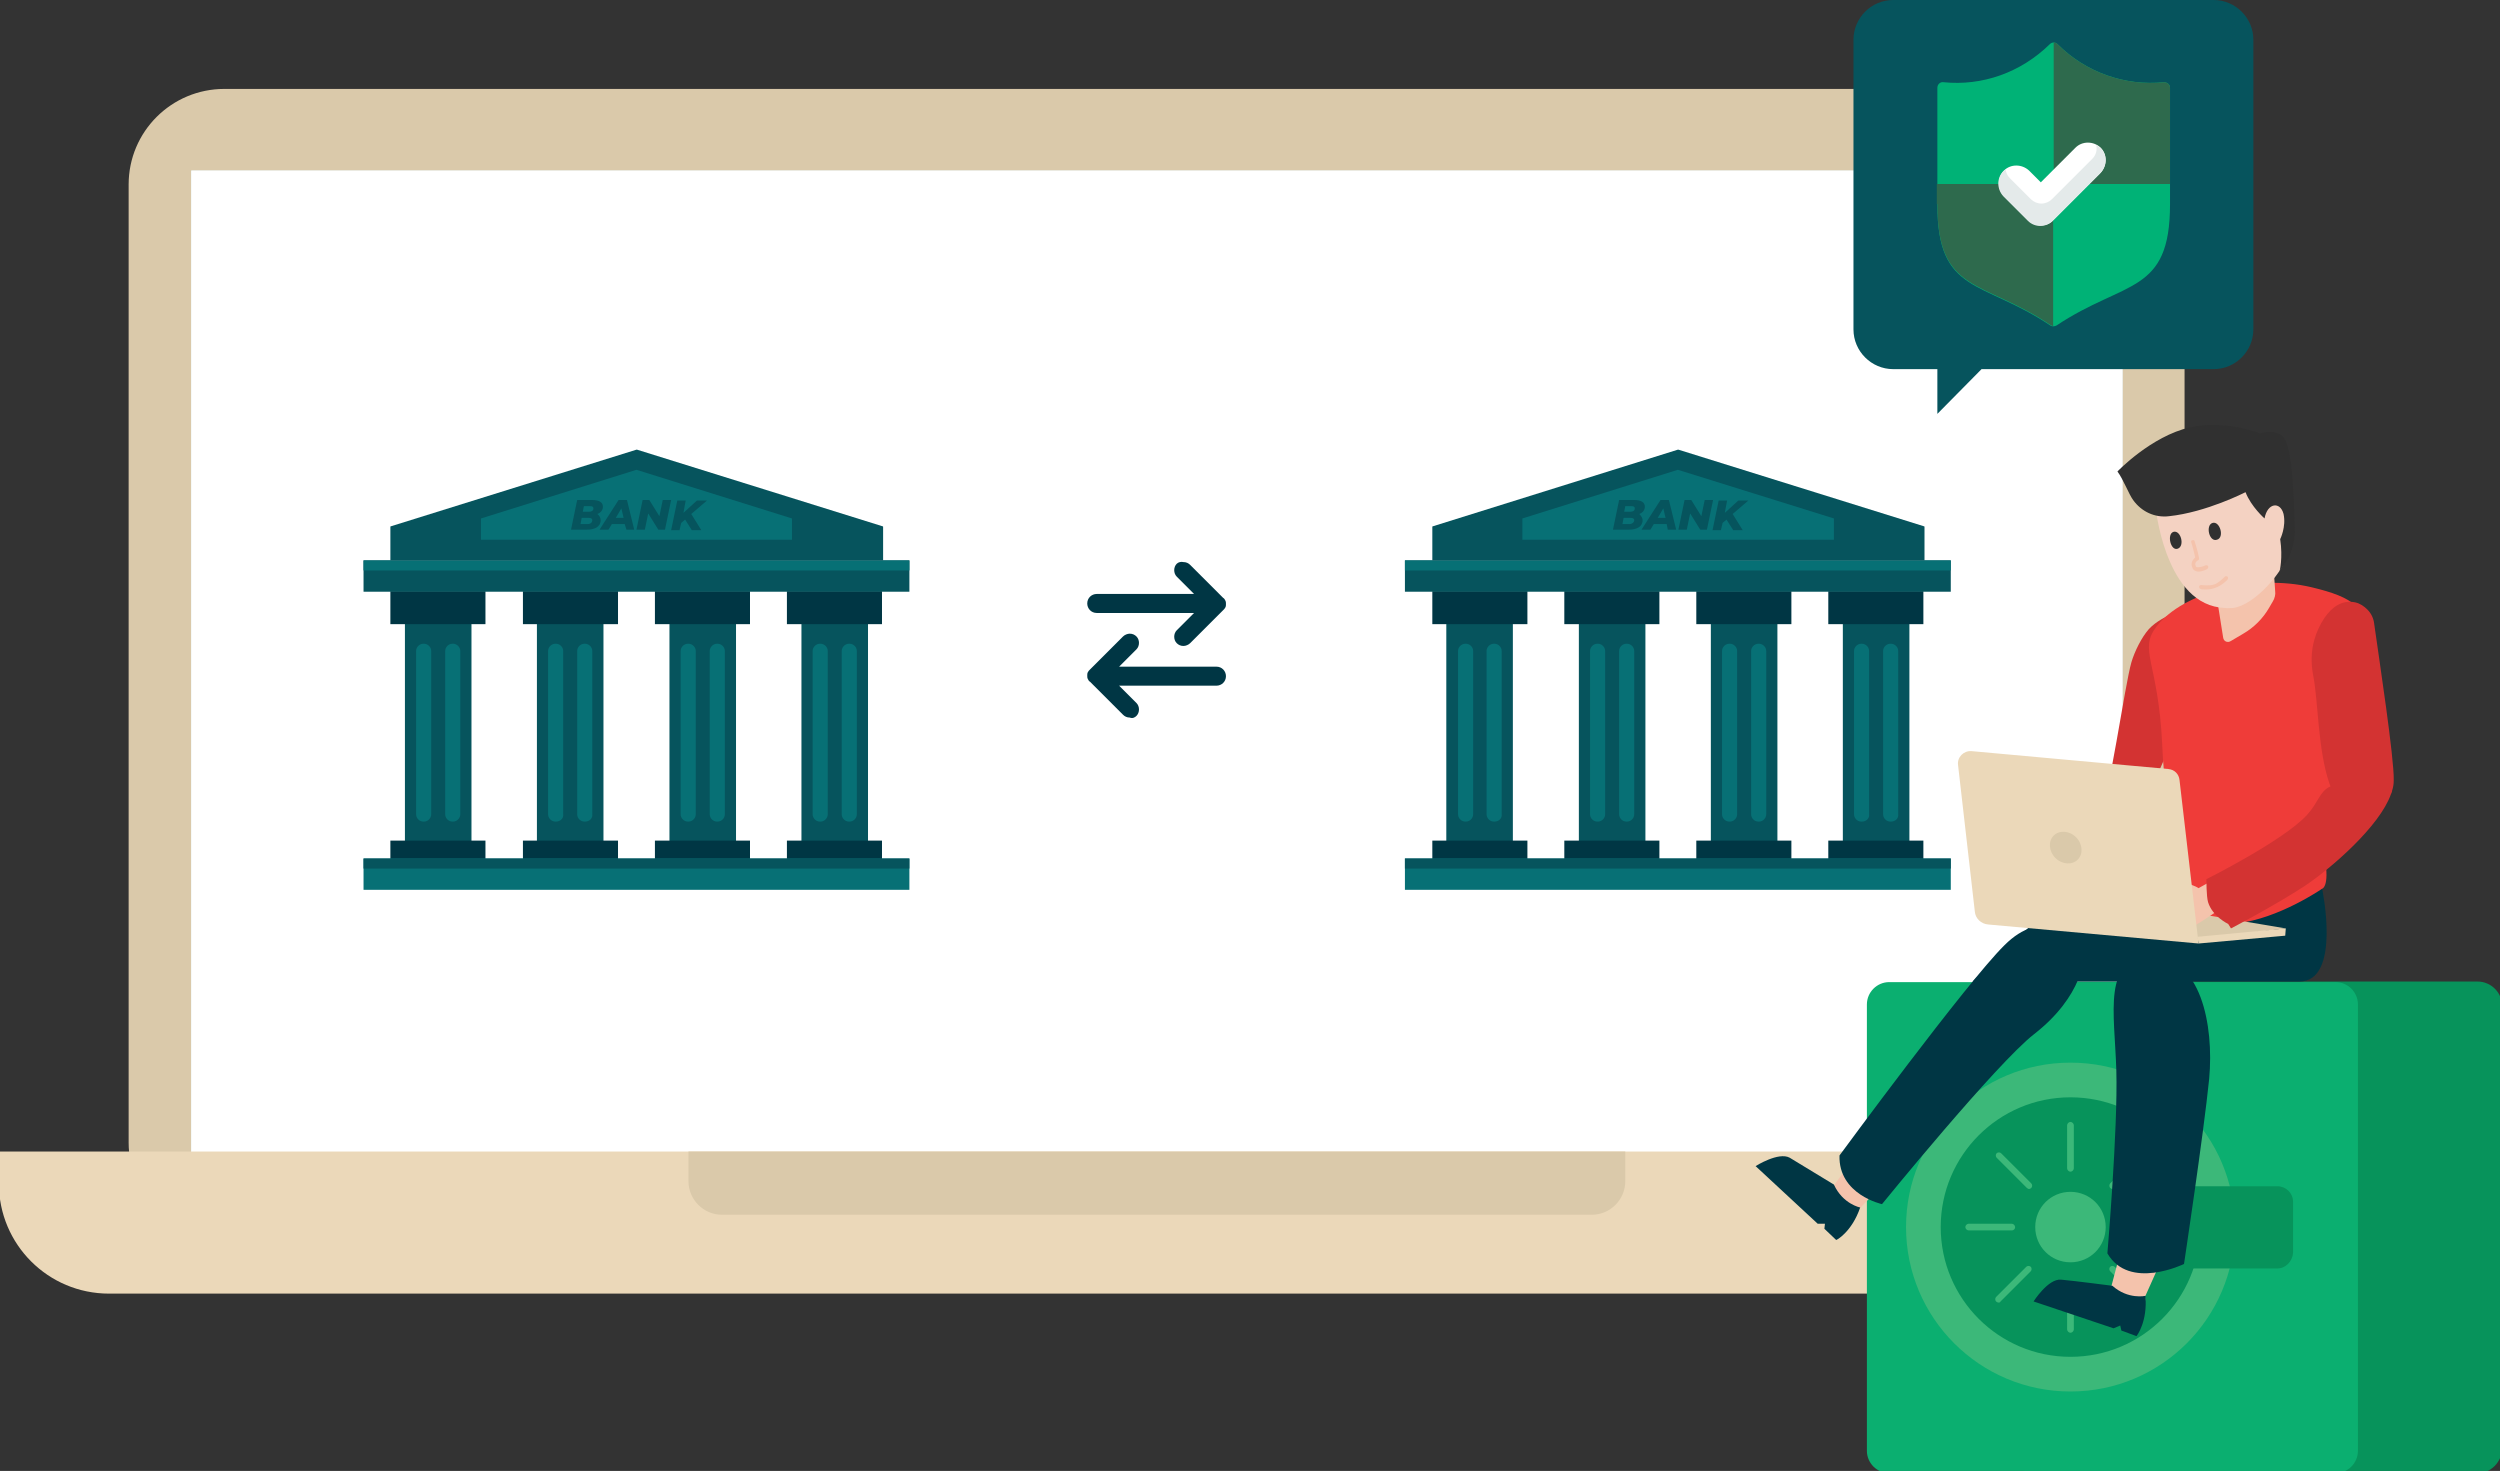 <?xml version="1.0" encoding="utf-8"?>
<!-- Generator: Adobe Illustrator 24.0.2, SVG Export Plug-In . SVG Version: 6.00 Build 0)  -->
<svg version="1.1" id="Layer_1" xmlns="http://www.w3.org/2000/svg" xmlns:xlink="http://www.w3.org/1999/xlink" x="0px" y="0px"
	 viewBox="0 0 447 263" style="enable-background:new 0 0 447 263;" xml:space="preserve">
<rect x="0" y="0" width="447" height="263" fill="#333333" stroke="none"/>
<style type="text/css">
	.st0{fill:#DAC9AA;}
	.st1{fill:#DFF2F8;}
	.st2{fill:#FFFFFF;}
	.st3{fill:#EBD8B9;}
	.st4{fill:#06545D;}
	.st5{fill:#003644;}
	.st6{fill:#077075;}
	.st7{fill:#07935B;}
	.st8{fill:#0BAF70;}
	.st9{fill:#3CB879;}
	.st10{fill:#F4C3AC;}
	.st11{fill:#D33332;}
	.st12{fill:#EF3C39;}
	.st13{fill:#F4D2C2;}
	.st14{fill:#4D2F1F;}
	.st15{fill:#303030;}
	.st16{fill:url(#SVGID_1_);}
	.st17{fill:#00B276;}
	.st18{fill:#2E6A4D;}
	.st19{fill:#E4EAEA;}
</style>
<g>
	<g>
		<g>
			<g>
				<g>
					<g>
						<path class="st0" d="M390.6,204.3c0,9.5-7.7,17.1-17.1,17.1H40.1c-9.5,0-17.1-7.7-17.1-17.1V33c0-9.5,7.7-17.1,17.1-17.1
							h333.4c9.5,0,17.1,7.7,17.1,17.1V204.3z"/>
						<rect x="34.2" y="30.5" class="st1" width="345.3" height="176.3"/>
						<rect x="34.2" y="30.5" class="st2" width="345.3" height="176.3"/>
					</g>
					<g>
						<path class="st3" d="M-0.2,205.9v5.7c0,10.9,8.8,19.7,19.7,19.7h374.7c10.9,0,19.7-8.8,19.7-19.7v-5.7H-0.2z"/>
						<path class="st0" d="M123.1,205.9v5.3c0,3.3,2.7,6,6,6h155.5c3.3,0,6-2.7,6-6v-5.3H123.1z"/>
					</g>
				</g>
			</g>
		</g>
	</g>
	<g>
		<g>
			<g>
				<g>
					<rect x="258.6" y="108.7" class="st4" width="11.9" height="44.6"/>
					<rect x="256.1" y="105.7" class="st5" width="17" height="5.9"/>
					<rect x="256.1" y="150.3" class="st5" width="17" height="5.9"/>
				</g>
				<g>
					<path class="st6" d="M262.1,146.9h-0.1c-0.7,0-1.3-0.6-1.3-1.3v-29.2c0-0.7,0.6-1.3,1.3-1.3h0.1c0.7,0,1.3,0.6,1.3,1.3v29.2
						C263.4,146.3,262.8,146.9,262.1,146.9z"/>
					<path class="st6" d="M267.2,146.9h-0.1c-0.7,0-1.3-0.6-1.3-1.3v-29.2c0-0.7,0.6-1.3,1.3-1.3h0.1c0.7,0,1.3,0.6,1.3,1.3v29.2
						C268.6,146.3,268,146.9,267.2,146.9z"/>
				</g>
			</g>
			<g>
				<g>
					<rect x="282.3" y="108.7" class="st4" width="11.9" height="44.6"/>
					<rect x="279.7" y="105.7" class="st5" width="17" height="5.9"/>
					<rect x="279.7" y="150.3" class="st5" width="17" height="5.9"/>
				</g>
				<g>
					<path class="st6" d="M285.7,146.9h-0.1c-0.7,0-1.3-0.6-1.3-1.3v-29.2c0-0.7,0.6-1.3,1.3-1.3h0.1c0.7,0,1.3,0.6,1.3,1.3v29.2
						C287,146.3,286.4,146.9,285.7,146.9z"/>
					<path class="st6" d="M290.9,146.9h-0.1c-0.7,0-1.3-0.6-1.3-1.3v-29.2c0-0.7,0.6-1.3,1.3-1.3h0.1c0.7,0,1.3,0.6,1.3,1.3v29.2
						C292.2,146.3,291.6,146.9,290.9,146.9z"/>
				</g>
			</g>
			<g>
				<g>
					<rect x="305.9" y="108.7" class="st4" width="11.9" height="44.6"/>
					<rect x="303.3" y="105.7" class="st5" width="17" height="5.9"/>
					<rect x="303.3" y="150.3" class="st5" width="17" height="5.9"/>
				</g>
				<g>
					<path class="st6" d="M309.3,146.9h-0.1c-0.7,0-1.3-0.6-1.3-1.3v-29.2c0-0.7,0.6-1.3,1.3-1.3h0.1c0.7,0,1.3,0.6,1.3,1.3v29.2
						C310.6,146.3,310,146.9,309.3,146.9z"/>
					<path class="st6" d="M314.5,146.9h-0.1c-0.7,0-1.3-0.6-1.3-1.3v-29.2c0-0.7,0.6-1.3,1.3-1.3h0.1c0.7,0,1.3,0.6,1.3,1.3v29.2
						C315.8,146.3,315.2,146.9,314.5,146.9z"/>
				</g>
			</g>
			<g>
				<g>
					<rect x="329.5" y="108.7" class="st4" width="11.9" height="44.6"/>
					<rect x="326.9" y="105.7" class="st5" width="17" height="5.9"/>
					<rect x="326.9" y="150.3" class="st5" width="17" height="5.9"/>
				</g>
				<g>
					<path class="st6" d="M332.9,146.9h-0.1c-0.7,0-1.3-0.6-1.3-1.3v-29.2c0-0.7,0.6-1.3,1.3-1.3h0.1c0.7,0,1.3,0.6,1.3,1.3v29.2
						C334.3,146.3,333.7,146.9,332.9,146.9z"/>
					<path class="st6" d="M338.1,146.9H338c-0.7,0-1.3-0.6-1.3-1.3v-29.2c0-0.7,0.6-1.3,1.3-1.3h0.1c0.7,0,1.3,0.6,1.3,1.3v29.2
						C339.5,146.3,338.9,146.9,338.1,146.9z"/>
				</g>
			</g>
			<rect x="251.2" y="100.2" class="st4" width="97.6" height="5.6"/>
			<rect x="251.2" y="100.2" class="st6" width="97.6" height="1.8"/>
			<rect x="251.2" y="153.5" class="st6" width="97.6" height="5.6"/>
			<rect x="251.2" y="153.5" class="st4" width="97.6" height="1.8"/>
			<path class="st4" d="M344,100.2h-87.9v-6c0,0,0-0.1,0.1-0.1L300,80.4c0,0,0,0,0.1,0l43.9,13.7c0,0,0.1,0,0.1,0.1V100.2z"/>
			<polygon class="st6" points="327.9,96.5 272.2,96.5 272.2,92.7 300,84 327.9,92.7 			"/>
			<g>
				<path class="st4" d="M293.7,93c0,1.2-1.1,1.7-2.4,1.7h-2.9l1.1-5.3h2.7c1.2,0,1.9,0.4,1.9,1.2c0,0.6-0.4,1.1-1,1.3
					C293.4,92.2,293.7,92.6,293.7,93z M292.2,93c0-0.3-0.3-0.4-0.6-0.4h-1.3l-0.2,1.1h1.3C291.8,93.7,292.2,93.4,292.2,93z
					 M290.6,90.5l-0.2,1h1.1c0.5,0,0.8-0.2,0.8-0.6c0-0.3-0.2-0.4-0.6-0.4H290.6z"/>
				<path class="st4" d="M298,93.7h-2.3l-0.6,1h-1.6l3.4-5.3h1.5l1.3,5.3h-1.5L298,93.7z M297.8,92.6l-0.4-1.7l-1,1.7H297.8z"/>
				<path class="st4" d="M306.3,89.4l-1.1,5.3H304l-1.8-2.9l-0.6,2.9h-1.5l1.1-5.3h1.2l1.8,2.9l0.6-2.9H306.3z"/>
				<path class="st4" d="M309.8,91.9l1.8,2.9h-1.7l-1.2-1.9l-0.7,0.6l-0.3,1.3h-1.5l1.1-5.3h1.5l-0.4,2.2l2.4-2.2h1.8L309.8,91.9z"
					/>
			</g>
		</g>
	</g>
	<g>
		<g>
			<g>
				<g>
					<rect x="72.4" y="108.7" class="st4" width="11.9" height="44.6"/>
					<rect x="69.8" y="105.7" class="st5" width="17" height="5.9"/>
					<rect x="69.8" y="150.3" class="st5" width="17" height="5.9"/>
				</g>
				<g>
					<path class="st6" d="M75.8,146.9h-0.1c-0.7,0-1.3-0.6-1.3-1.3v-29.2c0-0.7,0.6-1.3,1.3-1.3h0.1c0.7,0,1.3,0.6,1.3,1.3v29.2
						C77.1,146.3,76.5,146.9,75.8,146.9z"/>
					<path class="st6" d="M81,146.9h-0.1c-0.7,0-1.3-0.6-1.3-1.3v-29.2c0-0.7,0.6-1.3,1.3-1.3H81c0.7,0,1.3,0.6,1.3,1.3v29.2
						C82.3,146.3,81.7,146.9,81,146.9z"/>
				</g>
			</g>
			<g>
				<g>
					<rect x="96" y="108.7" class="st4" width="11.9" height="44.6"/>
					<rect x="93.5" y="105.7" class="st5" width="17" height="5.9"/>
					<rect x="93.5" y="150.3" class="st5" width="17" height="5.9"/>
				</g>
				<g>
					<path class="st6" d="M99.4,146.9h-0.1c-0.7,0-1.3-0.6-1.3-1.3v-29.2c0-0.7,0.6-1.3,1.3-1.3h0.1c0.7,0,1.3,0.6,1.3,1.3v29.2
						C100.8,146.3,100.2,146.9,99.4,146.9z"/>
					<path class="st6" d="M104.6,146.9h-0.1c-0.7,0-1.3-0.6-1.3-1.3v-29.2c0-0.7,0.6-1.3,1.3-1.3h0.1c0.7,0,1.3,0.6,1.3,1.3v29.2
						C106,146.3,105.4,146.9,104.6,146.9z"/>
				</g>
			</g>
			<g>
				<g>
					<rect x="119.7" y="108.7" class="st4" width="11.9" height="44.6"/>
					<rect x="117.1" y="105.7" class="st5" width="17" height="5.9"/>
					<rect x="117.1" y="150.3" class="st5" width="17" height="5.9"/>
				</g>
				<g>
					<path class="st6" d="M123.1,146.9h-0.1c-0.7,0-1.3-0.6-1.3-1.3v-29.2c0-0.7,0.6-1.3,1.3-1.3h0.1c0.7,0,1.3,0.6,1.3,1.3v29.2
						C124.4,146.3,123.8,146.9,123.1,146.9z"/>
					<path class="st6" d="M128.3,146.9h-0.1c-0.7,0-1.3-0.6-1.3-1.3v-29.2c0-0.7,0.6-1.3,1.3-1.3h0.1c0.7,0,1.3,0.6,1.3,1.3v29.2
						C129.6,146.3,129,146.9,128.3,146.9z"/>
				</g>
			</g>
			<g>
				<g>
					<rect x="143.3" y="108.7" class="st4" width="11.9" height="44.6"/>
					<rect x="140.7" y="105.7" class="st5" width="17" height="5.9"/>
					<rect x="140.7" y="150.3" class="st5" width="17" height="5.9"/>
				</g>
				<g>
					<path class="st6" d="M146.7,146.9h-0.1c-0.7,0-1.3-0.6-1.3-1.3v-29.2c0-0.7,0.6-1.3,1.3-1.3h0.1c0.7,0,1.3,0.6,1.3,1.3v29.2
						C148,146.3,147.4,146.9,146.7,146.9z"/>
					<path class="st6" d="M151.9,146.9h-0.1c-0.7,0-1.3-0.6-1.3-1.3v-29.2c0-0.7,0.6-1.3,1.3-1.3h0.1c0.7,0,1.3,0.6,1.3,1.3v29.2
						C153.2,146.3,152.6,146.9,151.9,146.9z"/>
				</g>
			</g>
			<rect x="65" y="100.2" class="st4" width="97.6" height="5.6"/>
			<rect x="65" y="100.2" class="st6" width="97.6" height="1.8"/>
			<rect x="65" y="153.5" class="st6" width="97.6" height="5.6"/>
			<rect x="65" y="153.5" class="st4" width="97.6" height="1.8"/>
			<path class="st4" d="M157.7,100.2H69.8v-6c0,0,0-0.1,0.1-0.1l43.9-13.7c0,0,0,0,0.1,0l43.9,13.7c0,0,0.1,0,0.1,0.1V100.2z"/>
			<polygon class="st6" points="141.6,96.5 86,96.5 86,92.7 113.8,84 141.6,92.7 			"/>
			<g>
				<path class="st4" d="M107.4,93c0,1.2-1.1,1.7-2.4,1.7h-2.9l1.1-5.3h2.7c1.2,0,1.9,0.4,1.9,1.2c0,0.6-0.4,1.1-1,1.3
					C107.2,92.2,107.4,92.6,107.4,93z M105.9,93c0-0.3-0.3-0.4-0.6-0.4H104l-0.2,1.1h1.3C105.6,93.7,105.9,93.4,105.9,93z
					 M104.4,90.5l-0.2,1h1.1c0.5,0,0.8-0.2,0.8-0.6c0-0.3-0.2-0.4-0.6-0.4H104.4z"/>
				<path class="st4" d="M111.7,93.7h-2.3l-0.6,1h-1.6l3.4-5.3h1.5l1.3,5.3H112L111.7,93.7z M111.5,92.6l-0.4-1.7l-1,1.7H111.5z"/>
				<path class="st4" d="M120,89.4l-1.1,5.3h-1.2l-1.8-2.9l-0.6,2.9h-1.5l1.1-5.3h1.2l1.8,2.9l0.6-2.9H120z"/>
				<path class="st4" d="M123.6,91.9l1.8,2.9h-1.7l-1.2-1.9l-0.7,0.6l-0.3,1.3H120l1.1-5.3h1.5l-0.4,2.2l2.4-2.2h1.8L123.6,91.9z"/>
			</g>
		</g>
	</g>
</g>
<g>
	<path class="st7" d="M443,263.4h-79.1c-2.4,0-4.4-2-4.4-4.4v-79.1c0-2.4,2-4.4,4.4-4.4H443c2.4,0,4.4,2,4.4,4.4V259
		C447.3,261.4,445.4,263.4,443,263.4z"/>
	<path class="st8" d="M417.6,263.4h-79.8c-2.2,0-4-1.8-4-4v-79.8c0-2.2,1.8-4,4-4h79.8c2.2,0,4,1.8,4,4v79.8
		C421.6,261.6,419.8,263.4,417.6,263.4z"/>
	<circle class="st9" cx="370.2" cy="219.4" r="29.4"/>
	<circle class="st7" cx="370.2" cy="219.4" r="23.2"/>
	<path class="st7" d="M407.2,226.8h-15.1c-1.5,0-2.8-1.2-2.8-2.8v-9.1c0-1.5,1.2-2.8,2.8-2.8h15.1c1.5,0,2.8,1.2,2.8,2.8v9.1
		C409.9,225.5,408.7,226.8,407.2,226.8z"/>
	<g>
		<path class="st9" d="M376.5,219.4c0,3.5-2.8,6.3-6.3,6.3c-3.5,0-6.3-2.8-6.3-6.3c0-3.5,2.8-6.3,6.3-6.3
			C373.7,213.1,376.5,215.9,376.5,219.4z"/>
		<g>
			<path class="st9" d="M370.2,209.5c-0.3,0-0.6-0.3-0.6-0.6v-7.7c0-0.3,0.3-0.6,0.6-0.6s0.6,0.3,0.6,0.6v7.7
				C370.8,209.2,370.5,209.5,370.2,209.5z"/>
		</g>
		<g>
			<path class="st9" d="M370.2,238.3c-0.3,0-0.6-0.3-0.6-0.6V230c0-0.3,0.3-0.6,0.6-0.6s0.6,0.3,0.6,0.6v7.7
				C370.8,238,370.5,238.3,370.2,238.3z"/>
		</g>
		<g>
			<path class="st9" d="M388.5,220h-7.7c-0.3,0-0.6-0.3-0.6-0.6c0-0.3,0.3-0.6,0.6-0.6h7.7c0.3,0,0.6,0.3,0.6,0.6
				C389,219.8,388.8,220,388.5,220z"/>
		</g>
		<g>
			<path class="st9" d="M359.7,220H352c-0.3,0-0.6-0.3-0.6-0.6c0-0.3,0.3-0.6,0.6-0.6h7.7c0.3,0,0.6,0.3,0.6,0.6
				C360.3,219.8,360,220,359.7,220z"/>
		</g>
		<g>
			<path class="st9" d="M377.7,212.6c-0.1,0-0.3-0.1-0.4-0.2c-0.2-0.2-0.2-0.6,0-0.8l5.4-5.4c0.2-0.2,0.6-0.2,0.8,0s0.2,0.6,0,0.8
				l-5.4,5.4C378,212.5,377.8,212.6,377.7,212.6z"/>
		</g>
		<g>
			<path class="st9" d="M357.3,232.9c-0.1,0-0.3-0.1-0.4-0.2c-0.2-0.2-0.2-0.6,0-0.8l5.4-5.4c0.2-0.2,0.6-0.2,0.8,0
				c0.2,0.2,0.2,0.6,0,0.8l-5.4,5.4C357.6,232.9,357.5,232.9,357.3,232.9z"/>
		</g>
		<g>
			<path class="st9" d="M383.1,232.9c-0.1,0-0.3-0.1-0.4-0.2l-5.4-5.4c-0.2-0.2-0.2-0.6,0-0.8s0.6-0.2,0.8,0l5.4,5.4
				c0.2,0.2,0.2,0.6,0,0.8C383.4,232.9,383.3,232.9,383.1,232.9z"/>
		</g>
		<g>
			<path class="st9" d="M362.8,212.6c-0.1,0-0.3-0.1-0.4-0.2l-5.4-5.4c-0.2-0.2-0.2-0.6,0-0.8c0.2-0.2,0.6-0.2,0.8,0l5.4,5.4
				c0.2,0.2,0.2,0.6,0,0.8C363.1,212.5,362.9,212.6,362.8,212.6z"/>
		</g>
	</g>
</g>
<g>
	<path class="st4" d="M395.8,0h-57.3c-3.9,0-7.1,3.2-7.1,7.1v51.8c0,3.9,3.2,7.1,7.1,7.1h7.9v8l7.9-8h41.5c3.9,0,7.1-3.2,7.1-7.1
		V7.1C402.9,3.2,399.7,0,395.8,0z"/>
</g>
<g>
	<path class="st5" d="M415.2,158.9c0,0,3.5,16.6-4.1,16.6s-58.4,0-58.4,0l11-10.6L415.2,158.9z"/>
	<g>
		<g>
			<polygon class="st10" points="328,211.8 332.6,205.6 336.3,212.1 332.5,216.1 327.4,217.1 			"/>
		</g>
		<path class="st5" d="M363.7,184.9c-6.8,5.3-27.2,30.4-27.2,30.4s-7.8-1.7-7.6-8.7c0,0,22.7-30.9,29.5-37.6
			c6.8-6.8,12.4-1.8,13.7,0S372.2,178.3,363.7,184.9z"/>
	</g>
	<path class="st11" d="M393.1,110.2c0.6,0.5,1.1,1.2,1.3,1.9c0.3,0.8,0.2,1.7-0.1,2.6c-0.8,2.2-1.9,5.7-3.2,9.3
		c-1.9,5.8-4.1,12.2-5.5,14.7c-0.3,0.6,1.9,4.2,0.4,5.4c0,0-2.5,12.1-2.6,12.1c0,0-1.4,0.9-1.4,1c-0.5,0.2-2.4,0.6-3.2,0.1
		c-0.9-0.6-24.3,2.7-24.1,2.5c11.2-9,20-13.6,20.8-14.6c1.5-1.8,4.4-22.7,5.6-26.8c0.6-2,1.8-4.4,3.1-5.9c1.4-1.5,3.1-2.2,4.3-2.9
		C390.5,108.5,391.4,108.9,393.1,110.2z"/>
	<path class="st12" d="M416.2,142.3c-1.2,3.1-1.5,6.5-0.8,9.7c1.4,6.5-0.2,6.9-0.2,6.9s-7.8,5.4-15.3,6.2
		c-6.8,0.7-12.5,1.2-12.4-4.6l2.2,1.7c0-0.3,0-0.7,0-1c0.2-12.9-2.5-13.6-3.1-28.1c-0.7-14.9-4.3-16.8-1-21.1
		c4.8-6.2,17.6-9.4,27.7-7c7.6,1.8,10.1,3.8,10,9.4c0,1.9-0.3,4.1-0.8,6.9C421.2,128.5,418.2,137,416.2,142.3z"/>
	<g>
		<path class="st10" d="M407,97.2c-3.1,2.1-5.1,3.8-9.1,3.8c0,0-0.7,0-1.3-0.1c-0.6,0-1.1,0.5-1,1.1l1.9,12c0.1,0.7,0.8,1,1.4,0.6
			l2.2-1.3c1.9-1.1,3.5-2.7,4.6-4.6l0.7-1.2c0.3-0.5,0.5-1.2,0.4-1.8l-0.4-6c0-0.1,0-0.2-0.1-0.3C406.3,99.1,406.1,98.2,407,97.2z"
			/>
	</g>
	<g>
		<polygon class="st0" points="408.7,166 371.6,159.8 393.1,167.9 		"/>
		<polygon class="st3" points="393.1,168.7 408.6,167.3 408.7,166 392.9,167.5 		"/>
	</g>
	<path class="st10" d="M396,157.2l-2.9,1.6c0,0-2.9-2-5.8,0.2c-2.9,2.2,0.6,8.3,2.7,7.7c2.1-0.6,8.4-5.2,8.4-5.2L396,157.2z"/>
	<path class="st11" d="M412.1,158.4c-5.5,3.6-13.2,7.6-13.2,7.6l-0.5-0.8c0,0-2.8-1.3-3.6-3.9c-0.3-1-0.3-4.1-0.3-4.1
		s13.8-6.9,18-11.5c2.1-2.3,2.2-4.2,4.2-5.1c-0.1-0.2-0.1-0.3-0.2-0.5c-2.1-6.1-2-14.9-2.9-19.3c-0.4-2.1-0.4-4.3,0.2-6.4
		c0.4-1.4,1-2.7,1.8-3.9c1.3-1.9,3.1-3.3,5.5-2.8c0.9,0.2,1.6,0.7,2.2,1.3c0.7,0.7,1.1,1.6,1.2,2.5c0.9,6.4,3.6,24.1,3.5,28
		c0,0.7-0.1,1.3-0.3,1.9c0,0.2-0.1,0.4-0.2,0.6C425.5,147.7,416.9,155.2,412.1,158.4z"/>
	<g>
		<path class="st3" d="M393.1,168.7l-37.6-3.4c-1.3-0.1-2.3-1.1-2.4-2.3l-3-26.2c-0.2-1.4,1-2.6,2.4-2.5l35.2,3.2
			c1.1,0.1,1.9,0.9,2,2L393.1,168.7z"/>
	</g>
	<g>
		<path class="st13" d="M409.7,93.3c0.1,1.5,0.2,2.8,0.1,3.8c0,0.1,0,0.3-0.1,0.4c0,0.1,0,0.3-0.1,0.4c-1.1,4.3-6.5,10.3-10.3,10.8
			c-0.5,0-1,0.1-1.5,0c-5.3-0.2-8.4-4.6-10.2-9.2c-0.1-0.2-0.1-0.3-0.2-0.5c-1.6-4.3-2.1-8.7-2.2-10.3c0-0.4,0-0.6,0-0.6
			c-0.3-1.7,0-3,0.1-3.5c0.1-0.2,0.1-0.3,0.1-0.3s0.1,0,0.2-0.1c1.5-0.5,11.5-3.5,11.7-3.5c0.2,0,10.3,0.7,10.3,0.7
			S409.2,88.3,409.7,93.3z"/>
		<path class="st14" d="M400.3,86.9"/>
	</g>
	<g>
		<polygon class="st10" points="377.3,230.8 379.3,223.2 386.6,225 383.6,231.7 380.7,233.1 		"/>
	</g>
	<path class="st5" d="M376.8,224.1c0,0,1.9-22.3,1.6-32.7c-0.3-10.4-2.6-20.3,6.4-20.3c8.6,0,11.1,12,10.2,21.8
		c-1,9.9-4.5,33.1-4.5,33.1S380.7,230.8,376.8,224.1z"/>
	<path class="st0" d="M371.2,149.7c1.2,1.2,1.3,3,0.3,4c-1,1-2.8,0.9-4-0.3c-1.2-1.2-1.3-3-0.3-4S370,148.5,371.2,149.7z"/>
	<g>
		<path class="st10" d="M393.1,102.2c-0.2,0-0.3,0-0.5-0.1c-0.3-0.1-0.5-0.3-0.6-0.6c-0.4-0.8,0.1-1.5,0.5-1.8
			c-0.3-1.5-0.7-2.7-0.7-2.7c-0.1-0.2,0-0.4,0.2-0.4c0.2-0.1,0.4,0,0.4,0.2c0,0.1,0.5,1.4,0.8,3c0,0.1,0,0.3-0.2,0.4
			c-0.1,0-0.7,0.4-0.4,1c0,0.1,0.1,0.2,0.2,0.2c0.4,0.1,1.1-0.1,1.5-0.3c0.2-0.1,0.4,0,0.5,0.1c0.1,0.2,0,0.4-0.1,0.5
			C394.6,101.8,393.8,102.2,393.1,102.2z"/>
	</g>
	<path class="st15" d="M407.6,102.1c0,0,0.6-2.3,0.1-5.7c0,0,1.1-2.2,0.6-4.5c-0.6-2.3-2.9-2-3.4,0.8c0,0-2.4-2.1-3.4-4.7
		c0,0-7,3.6-13.7,4.3c-2.5,0.3-4.9-0.8-6.4-2.9c-0.8-1.1-1.7-3.6-2.8-5.1c0,0,6-6.3,13-7.9c6.3-1.4,12.5,1.1,12.5,1.1s2.4-0.9,4,0.5
		c1.9,1.6,2,11.4,2.2,15.9C410.5,98.5,408.7,100.6,407.6,102.1z"/>
	<path class="st15" d="M395.6,93.5c-1.3,0.4-0.6,3.5,0.8,3C397.8,96.1,396.9,93.1,395.6,93.5z"/>
	<path class="st15" d="M388.6,95.1c-1.2,0.4-0.5,3.5,0.8,3C390.7,97.6,389.9,94.7,388.6,95.1z"/>
	<g>
		<path class="st10" d="M394.5,105.4c-0.6,0-1,0-1-0.1c-0.2,0-0.3-0.2-0.3-0.4c0-0.2,0.2-0.3,0.4-0.3c0,0,1.5,0.2,2.3-0.1
			c0.7-0.2,1.6-1.1,1.9-1.4c0.1-0.1,0.3-0.1,0.5,0c0.1,0.1,0.1,0.3,0,0.5c0,0.1-1.2,1.2-2.2,1.5C395.6,105.3,395,105.4,394.5,105.4z
			"/>
	</g>
	<linearGradient id="SVGID_1_" gradientUnits="userSpaceOnUse" x1="397.689" y1="103.175" x2="397.689" y2="103.175">
		<stop  offset="0" style="stop-color:#FDCD9A"/>
		<stop  offset="1" style="stop-color:#FAB283"/>
	</linearGradient>
	<path class="st16" d="M397.7,103.2"/>
	<path class="st5" d="M332.6,215.9c0,0-3.1-0.6-4.7-4.1c0,0-5.9-3.6-7.9-4.8c-2-1.1-6.1,1.5-6.1,1.5l11.1,10.3h1.3l-0.1,0.9l2.1,2
		C328.3,221.8,331.1,220.3,332.6,215.9z"/>
	<path class="st5" d="M383.6,231.7c0,0-3.1,0.7-5.9-1.8c0,0-6.9-0.9-9.2-1.1c-2.3-0.2-4.9,3.9-4.9,3.9l14.3,4.8l1.2-0.5l0.2,0.9
		l2.7,1C382.1,238.8,384,236.3,383.6,231.7z"/>
</g>
<path class="st5" d="M210.4,100.8c-0.6,0.6-0.6,1.7,0,2.3l3.1,3.1h-6.4h-2.6h-8.4c-0.9,0-1.7,0.7-1.7,1.7c0,0.9,0.7,1.7,1.7,1.7h8.4
	h2.6h6.4l-3.1,3.1c-0.6,0.6-0.6,1.7,0,2.3c0.3,0.3,0.7,0.5,1.2,0.5c0.4,0,0.9-0.2,1.2-0.5l5.9-5.9c0.2-0.2,0.3-0.3,0.4-0.5
	c0.1-0.2,0.1-0.4,0.1-0.6c0-0.2,0-0.4-0.1-0.6c-0.1-0.2-0.2-0.4-0.4-0.5l-5.9-5.9c-0.3-0.3-0.7-0.5-1.2-0.5
	C211.2,100.4,210.7,100.5,210.4,100.8z"/>
<path class="st5" d="M203.2,128c0.6-0.6,0.6-1.7,0-2.3l-3.1-3.1h6.4h2.6h8.4c0.9,0,1.7-0.7,1.7-1.7c0-0.9-0.7-1.7-1.7-1.7h-8.4h-2.6
	h-6.4l3.1-3.1c0.6-0.6,0.6-1.7,0-2.3c-0.3-0.3-0.7-0.5-1.2-0.5c-0.4,0-0.9,0.2-1.2,0.5l-5.9,5.9c-0.2,0.2-0.3,0.3-0.4,0.5
	c-0.1,0.2-0.1,0.4-0.1,0.6c0,0.2,0,0.4,0.1,0.6c0.1,0.2,0.2,0.4,0.4,0.5l5.9,5.9c0.3,0.3,0.7,0.5,1.2,0.5
	C202.5,128.5,202.9,128.3,203.2,128z"/>
<g>
	<path class="st17" d="M367.9,7.9c-0.4-0.4-1-0.4-1.4,0c-5.2,5.1-12.1,7.5-19,6.8c-0.6-0.1-1.1,0.4-1.1,1v20.9
		c0,16.1,8,13.4,20.2,21.6c0.3,0.2,0.7,0.2,1.1,0C380,50,388,52.7,388,36.5V15.7c0-0.6-0.5-1-1.1-1C380,15.4,373,13,367.9,7.9z"/>
	<g>
		<path class="st18" d="M388,15.7c0-0.6-0.5-1-1.1-1c-6.9,0.7-13.9-1.7-19-6.8c-0.2-0.2-0.4-0.3-0.7-0.3v25.3H388V15.7z"/>
		<path class="st18" d="M346.4,36.5c0,16.1,8,13.4,20.2,21.6c0.2,0.1,0.4,0.2,0.5,0.2V32.9h-20.8V36.5z"/>
	</g>
	<path class="st2" d="M364.9,40.3L364.9,40.3c-0.8,0-1.6-0.3-2.2-0.9l-4.4-4.4c-1.2-1.2-1.2-3.2,0-4.5c1.2-1.2,3.2-1.2,4.5,0
		l2.1,2.1l6.2-6.2c1.2-1.2,3.2-1.2,4.5,0c1.2,1.2,1.2,3.2,0,4.5l-8.4,8.4C366.6,40,365.8,40.3,364.9,40.3z"/>
	<path class="st19" d="M375.6,26.5c-0.2-0.2-0.5-0.4-0.8-0.6c0.2,0.9,0,1.8-0.7,2.5l-7.2,7.2c-0.5,0.5-1.2,0.8-1.9,0.8
		c-0.7,0-1.4-0.3-1.9-0.8l-3.7-3.7c-0.5-0.5-0.7-1-0.8-1.6c-0.1,0.1-0.2,0.2-0.4,0.3c-1.2,1.2-1.2,3.2,0,4.5l4.4,4.4
		c0.6,0.6,1.4,0.9,2.2,0.9c0.8,0,1.6-0.3,2.2-0.9l8.4-8.4C376.8,29.7,376.8,27.7,375.6,26.5z"/>
</g>
</svg>
